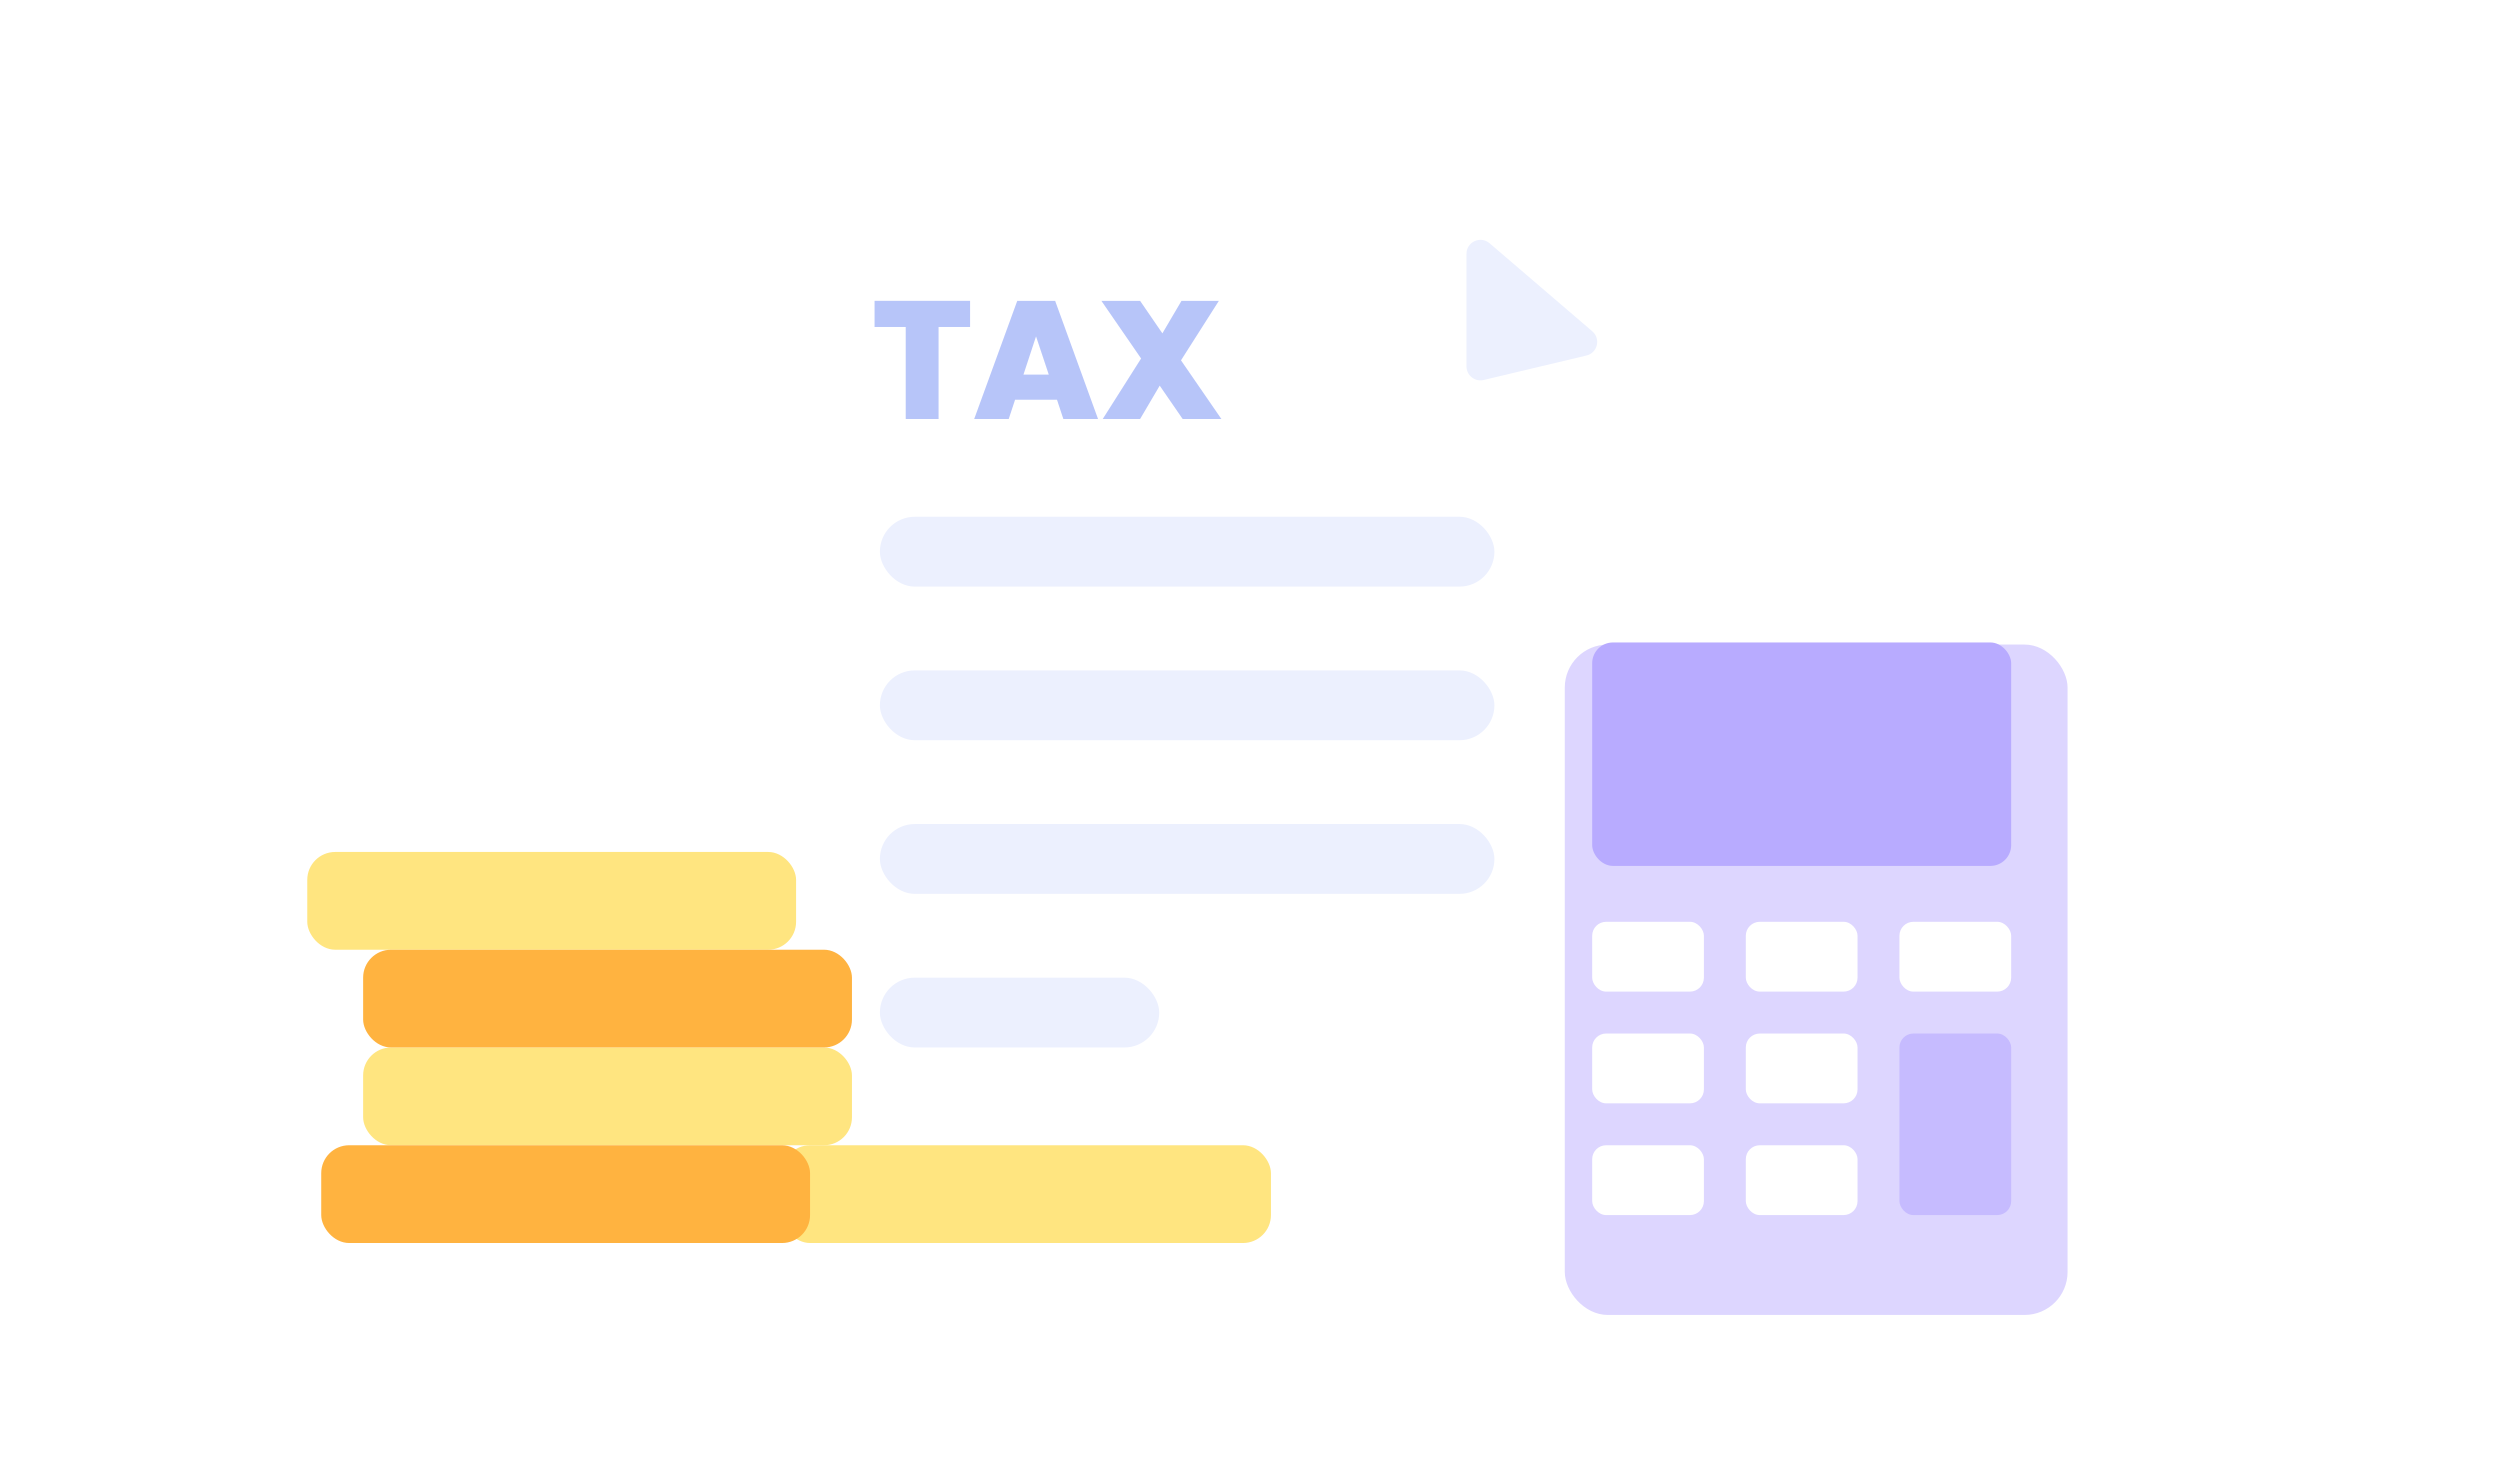 <svg width="179" height="105" viewBox="0 0 179 105" fill="none" xmlns="http://www.w3.org/2000/svg">
<rect width="179" height="102" fill="white"/>
<g filter="url(#filter0_d_85_1985)">
<path d="M56 17.299C56 14.925 57.925 13 60.299 13H105L111.783 19L118 24.5V84.701C118 87.075 116.075 89 113.701 89H60.299C57.925 89 56 87.075 56 84.701V17.299Z" fill="white"/>
</g>
<path d="M114.01 23.723L106.651 17.415C106.002 16.859 105 17.32 105 18.174V26.234C105 26.88 105.603 27.356 106.232 27.207L113.591 25.455C114.385 25.265 114.63 24.254 114.01 23.723Z" fill="#ECF0FE"/>
<rect x="63" y="37" width="44" height="5" rx="2.5" fill="#ECF0FE"/>
<rect x="63" y="48" width="44" height="5" rx="2.5" fill="#ECF0FE"/>
<rect x="63" y="59" width="44" height="5" rx="2.5" fill="#ECF0FE"/>
<rect x="63" y="70" width="20" height="5" rx="2.5" fill="#ECF0FE"/>
<g opacity="0.6">
<path d="M69.458 21.54V23.412H67.202V30H64.85V23.412H62.618V21.54H69.458Z" fill="#879EF5"/>
<path d="M75.68 28.62H72.68L72.224 30H69.752L72.836 21.54H75.548L78.62 30H76.136L75.68 28.62ZM75.092 26.82L74.18 24.084L73.28 26.82H75.092Z" fill="#879EF5"/>
<path d="M84.679 30L83.035 27.612L81.631 30H78.955L81.703 25.668L78.859 21.54H81.631L83.227 23.868L84.595 21.54H87.271L84.559 25.8L87.451 30H84.679Z" fill="#879EF5"/>
</g>
<g filter="url(#filter1_d_85_1985)">
<rect x="111" y="42" width="36" height="48" rx="3.08" fill="#DDD6FF"/>
</g>
<rect x="114" y="46" width="30" height="16" rx="1.49" fill="#B8ABFF"/>
<rect x="114" y="66" width="8" height="5" rx="1" fill="white"/>
<rect x="114" y="74" width="8" height="5" rx="1" fill="white"/>
<rect x="114" y="82" width="8" height="5" rx="1" fill="white"/>
<rect x="125" y="66" width="8" height="5" rx="1" fill="white"/>
<rect x="125" y="74" width="8" height="5" rx="1" fill="white"/>
<rect x="125" y="82" width="8" height="5" rx="1" fill="white"/>
<rect x="136" y="66" width="8" height="5" rx="1" fill="white"/>
<rect x="136" y="74" width="8" height="13" rx="1" fill="#C6BBFF"/>
<rect x="22" y="61" width="35" height="7" rx="2" fill="#FFE580"/>
<rect x="26" y="75" width="35" height="7" rx="2" fill="#FFE580"/>
<rect x="56" y="82" width="35" height="7" rx="2" fill="#FFE580"/>
<rect x="23" y="82" width="35" height="7" rx="2" fill="#FFB340"/>
<rect x="26" y="68" width="35" height="7" rx="2" fill="#FFB340"/>
<defs>
<filter id="filter0_d_85_1985" x="50.842" y="9.561" width="72.317" height="86.317" filterUnits="userSpaceOnUse" color-interpolation-filters="sRGB">
<feFlood flood-opacity="0" result="BackgroundImageFix"/>
<feColorMatrix in="SourceAlpha" type="matrix" values="0 0 0 0 0 0 0 0 0 0 0 0 0 0 0 0 0 0 127 0" result="hardAlpha"/>
<feOffset dy="1.719"/>
<feGaussianBlur stdDeviation="2.579"/>
<feColorMatrix type="matrix" values="0 0 0 0 0.263 0 0 0 0 0.337 0 0 0 0 0.627 0 0 0 0.196 0"/>
<feBlend mode="normal" in2="BackgroundImageFix" result="effect1_dropShadow_85_1985"/>
<feBlend mode="normal" in="SourceGraphic" in2="effect1_dropShadow_85_1985" result="shape"/>
</filter>
<filter id="filter1_d_85_1985" x="101.66" y="35.774" width="56.755" height="68.755" filterUnits="userSpaceOnUse" color-interpolation-filters="sRGB">
<feFlood flood-opacity="0" result="BackgroundImageFix"/>
<feColorMatrix in="SourceAlpha" type="matrix" values="0 0 0 0 0 0 0 0 0 0 0 0 0 0 0 0 0 0 127 0" result="hardAlpha"/>
<feOffset dx="1.038" dy="4.151"/>
<feGaussianBlur stdDeviation="5.189"/>
<feColorMatrix type="matrix" values="0 0 0 0 0.796 0 0 0 0 0.761 0 0 0 0 1 0 0 0 0.244 0"/>
<feBlend mode="normal" in2="BackgroundImageFix" result="effect1_dropShadow_85_1985"/>
<feBlend mode="normal" in="SourceGraphic" in2="effect1_dropShadow_85_1985" result="shape"/>
</filter>
</defs>
</svg>

